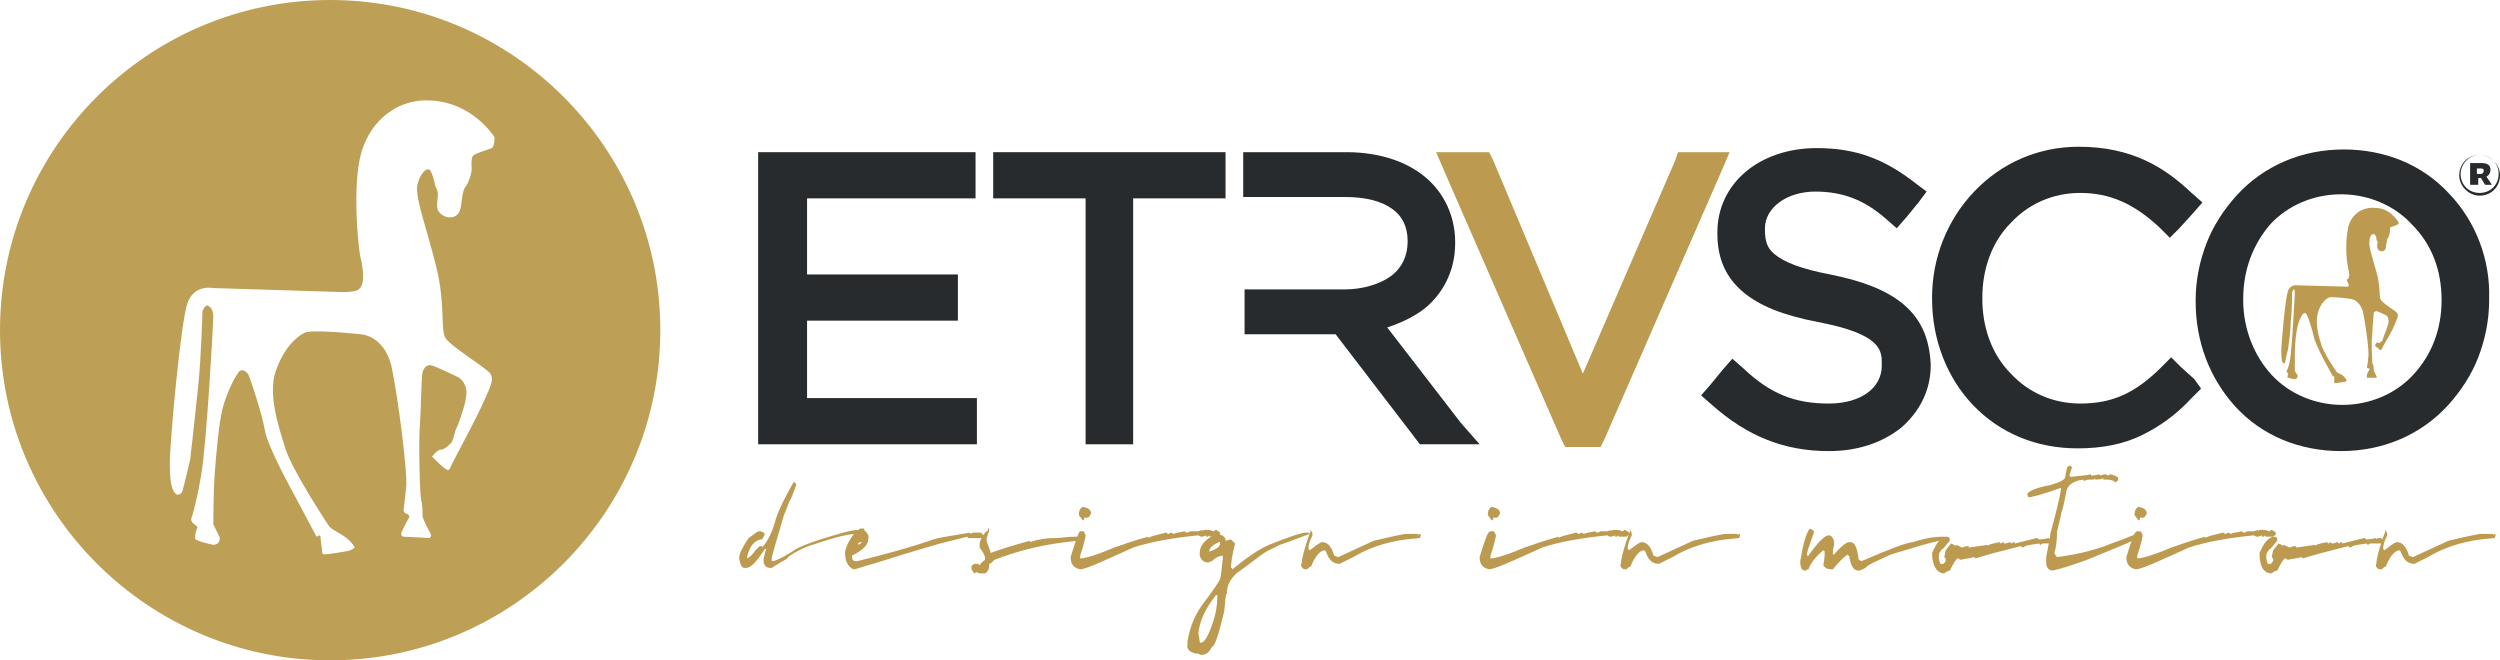 <?xml version="1.0" encoding="UTF-8"?> <!-- Generator: Adobe Illustrator 25.2.3, SVG Export Plug-In . SVG Version: 6.00 Build 0) --> <svg xmlns="http://www.w3.org/2000/svg" xmlns:xlink="http://www.w3.org/1999/xlink" version="1.1" id="Layer_1" x="0px" y="0px" viewBox="0 0 184 48.6" style="enable-background:new 0 0 184 48.6;" xml:space="preserve"> <style type="text/css"> .st0{fill:#BC9B50;} .st1{fill:#272B2D;} .st2{fill:#BE9F56;} </style> <polygon class="st0" points="125.8,11.2 124.2,11.2 123.5,11.2 123.3,11.8 116.5,27.5 109.9,11.8 109.6,11.2 108.9,11.2 107.3,11.2 105.7,11.2 106.3,12.6 114.9,32.3 115.2,32.9 115.9,32.9 117.2,32.9 117.8,32.9 118.1,32.3 126.7,12.6 127.3,11.2 "></polygon> <polygon class="st1" points="70.9,29.3 59.4,29.3 59.4,23.6 69.5,23.6 70.5,23.6 70.5,22.5 70.5,21.2 70.5,20.2 69.5,20.2 59.4,20.2 59.4,14.6 70.8,14.6 71.8,14.6 71.8,13.5 71.8,12.2 71.8,11.2 70.8,11.2 56.9,11.2 55.8,11.2 55.8,12.2 55.8,31.7 55.8,32.7 56.9,32.7 70.9,32.7 71.9,32.7 71.9,31.7 71.9,30.4 71.9,29.3 "></polygon> <path class="st2" d="M36.2,10.9c0,0-1.2,0.4-1.3,0.5c-0.2,0.1-0.2,0.4-0.2,0.8c0.1,0.4-0.2,1.2-0.4,1.5C34,14,34,14.9,33.9,15.3 c-0.1,0.5-0.4,0.7-0.8,0.7c-0.4,0-0.8-0.3-0.9-0.6c-0.1-0.4,0.1-1.1,0-1.3c0-0.2-0.2-0.3-0.2-0.6c-0.1-0.3-0.1-0.5-0.3-0.9 c-0.2-0.4-0.8,0.1-1,1.1c-0.1,1,0.7,3.1,1.4,5.9c0.7,2.8,0.3,4.7,0.7,5.3c0.4,0.6,2.7,2,3.2,2.5c0.5,0.5,0,1.2-0.6,2.6 c-0.6,1.3-2.2,4.2-2.3,4.5c-0.1,0.2-0.2,0.1-0.7-0.3c-0.4-0.4-0.6-0.6-0.6-0.6s0.4-0.5,0.6-0.5c0.2,0,0.4-0.1,0.7-0.4 c0.3-0.2,0.3-0.8,0.5-1.2c0.2-0.4,0.7-1.9,0.7-2.3c0.1-0.4,0-1-0.5-1.4c-0.6-0.3-1.7-0.8-2-0.9c-0.3-0.1-0.6,0.1-0.7,0.5 c-0.1,0.4-0.1,2.6-0.2,3.9s0,5.2,0.1,5.5c0.1,0.4,0.1,0.8,0.1,1.2c0.1,0.4,0.5,1.1,0.6,1.3c0.1,0.2-0.1,0.3-0.1,0.3 s-1.6-0.1-1.9-0.1c-0.2,0-0.2-0.3-0.1-0.4c0-0.1,0.4-0.8,0.5-1c0.1-0.1-0.1-0.3-0.2-0.3c-0.1,0-0.2-0.2-0.2-0.2s0.1-0.8,0.2-1.8 c0.1-1-0.6-6.6-1.1-8.9c-0.6-2.3-2.3-2.3-2.3-2.3s-3.6-0.4-4.1-0.1c-0.6,0.3-1.5,1.1-2.1,2.8S20.5,31.4,21,33c0.5,1.6,3,5.4,3.2,5.7 c0.2,0.3,0.8,0.5,1.3,0.9c0.5,0.4,0.6,0.7,0.6,0.7s-0.1,0.1-0.3,0.2c-0.3,0.1-1.7,0.3-1.9,0.3s-0.2-0.1-0.2-0.3 c0-0.2-0.1-0.6-0.1-0.9c0-0.2-0.1-0.2-0.1-0.2l-0.2,0.1l-1.6-3c0,0-2-3.6-2.2-4.8c-0.2-1.2-1-3.6-1.2-4.1c-0.3-0.5-0.7-0.4-0.8-0.1 c-0.2,0.2-0.8,1.4-1.1,2.5c-0.3,1.1-0.5,3.6-0.6,4.9c-0.1,1.4-0.1,3.7-0.1,3.7s0.3,0.6,0.4,0.8c0.2,0.3,0,0.7-0.4,0.7 c-0.5-0.1-1.2-0.3-1.3-0.4c-0.1-0.1,0-0.6,0.1-0.8s-0.1-0.2-0.3-0.4s-0.1-0.4-0.1-0.4s0.3-0.8,0.7-3.1c0.4-2.2,0.9-11.2,0.9-11.7 c0-0.5-0.2-0.7-0.4-0.8c-0.2-0.1-0.4,0.4-0.4,0.4s-0.1,3.5-0.3,5.4c-0.2,2-0.6,5.5-0.6,5.5s-0.5,2.2-0.6,2.4 c-0.1,0.2-0.4,0.3-0.5,0.1c-0.2-0.2-0.4-0.6-0.4-2.2c0-1.6,0.8-10.4,1.3-11.8c0.5-1.4,1.9-1.1,1.9-1.1l9.6,0.3c0,0,0.5,0,0.9-0.1 c0.7-0.2,0.6-1.4,0.3-2.6c-0.2-1.3-0.5-4.9,0-7.2s2.4-4.4,5.3-4.2c2.9,0.2,4.4,2.4,4.6,2.7C36.4,10.8,36.2,10.9,36.2,10.9 M48.6,24.3C48.6,10.9,37.7,0,24.3,0S0,10.9,0,24.3c0,13.4,10.9,24.3,24.3,24.3S48.6,37.7,48.6,24.3"></path> <polygon class="st1" points="89.2,11.2 74.1,11.2 73.1,11.2 73.1,12.2 73.1,13.5 73.1,14.6 74.1,14.6 79.9,14.6 79.9,31.7 79.9,32.7 80.9,32.7 82.3,32.7 83.4,32.7 83.4,31.7 83.4,14.6 89.2,14.6 90.2,14.6 90.2,13.5 90.2,12.2 90.2,11.2 "></polygon> <path class="st1" d="M140.1,22.4c-1.2-1-2.9-1.7-5.4-2.2c-2.1-0.4-3.4-0.9-4.1-1.5c-0.5-0.4-0.7-0.9-0.7-1.8v-0.1 c0-1.5,1.6-2.7,3.7-2.7c2,0,3.6,0.6,5.2,2l0.8,0.7l0.7-0.8l0.9-1.1l0.6-0.8l-0.8-0.6c-2.3-1.8-4.4-2.6-7.3-2.6 c-4.2,0-7.3,2.6-7.3,6.2v0.1c0,1.8,0.6,3.2,1.9,4.3c1.2,1,2.9,1.7,5.5,2.2c4.7,0.9,4.7,2.1,4.7,3.1v0.1c0,1.7-1.6,2.8-3.9,2.8 c-2.5,0-4.3-0.7-6.3-2.6l-0.8-0.7l-0.7,0.8l-0.9,1.1l-0.7,0.8l0.8,0.7c2.6,2.3,5.3,3.4,8.6,3.4c2.1,0,3.9-0.6,5.3-1.7 c1.4-1.2,2.2-2.8,2.2-4.6v-0.1C142,24.9,141.4,23.5,140.1,22.4"></path> <path class="st1" d="M161.5,27.9l-1-0.9l-0.7-0.7l-0.7,0.7c-2,2-3.7,2.7-6,2.7c-2,0-3.8-0.8-5.1-2.2c-1.4-1.4-2.1-3.4-2.1-5.5v-0.1 c0-2.1,0.7-4.1,2.1-5.5c1.3-1.4,3.1-2.2,5.1-2.2c2.2,0,4,0.8,5.9,2.6l0.7,0.7l0.7-0.7l1-1.1l0.7-0.8l-0.8-0.7 c-1.9-1.8-4.3-3.4-8.3-3.4c-3,0-5.7,1.2-7.7,3.3c-2,2.1-3.1,4.9-3.1,7.8V22c0,3,1.1,5.8,3,7.8c2,2.1,4.7,3.2,7.7,3.2 c1.8,0,3.4-0.3,4.8-1c1.2-0.6,2.4-1.4,3.6-2.7l0.7-0.7L161.5,27.9z"></path> <path class="st1" d="M107.5,31.1l-5.4-7c1.2-0.4,2.2-0.9,3-1.6c1.3-1.2,2-2.8,2-4.6v-0.1c0-1.6-0.6-3.2-1.8-4.4 c-1.4-1.4-3.6-2.2-6.2-2.2h-6.6h-1v1v1.3v1h1h6.5c1.5,0,2.7,0.3,3.5,0.9c0.7,0.5,1.1,1.3,1.1,2.3v0.1c0,1-0.4,1.9-1.2,2.5 c-0.8,0.6-2.1,1-3.4,1h-6.4h-1v1v1.3v1h1h5.7l5.9,7.7l0.3,0.4h0.5h1.8h2.1L107.5,31.1z"></path> <path class="st1" d="M179.7,22.1c0,2.1-0.7,4-2.1,5.5c-1.3,1.4-3.2,2.2-5.2,2.2c-2,0-3.9-0.8-5.2-2.2c-1.3-1.4-2.1-3.4-2.1-5.5V22 c0-2.1,0.7-4,2-5.5c1.3-1.4,3.2-2.2,5.2-2.2c2,0,3.9,0.8,5.2,2.2C179,18,179.7,19.9,179.7,22.1L179.7,22.1z M180.3,14.3 c-2-2.2-4.8-3.3-7.8-3.3c-3.1,0-5.9,1.2-7.9,3.4c-0.9,1-1.7,2.2-2.2,3.5c-0.5,1.3-0.8,2.7-0.8,4.2v0.1c0,2.9,1,5.6,2.9,7.7 c2,2.2,4.8,3.3,7.8,3.3c3.1,0,5.9-1.2,7.9-3.4c0.9-1,1.7-2.2,2.2-3.5c0.5-1.3,0.8-2.7,0.8-4.2V22C183.3,19.1,182.2,16.3,180.3,14.3"></path> <path class="st0" d="M172.8,21.1l-3.7-0.1c0,0-0.5-0.1-0.7,0.4c-0.2,0.5-0.5,3.9-0.5,4.5c0,0.6,0.1,0.8,0.1,0.8 c0.1,0.1,0.2,0,0.2-0.1c0-0.1,0.2-0.9,0.2-0.9s0.2-1.3,0.2-2.1c0.1-0.7,0.1-2.1,0.1-2.1s0.1-0.2,0.1-0.2c0.1,0,0.1,0.1,0.1,0.3 c0,0.2-0.2,3.6-0.3,4.5s-0.3,1.2-0.3,1.2s0,0.1,0,0.1c0.1,0.1,0.2,0.1,0.1,0.1c0,0.1-0.1,0.3,0,0.3c0,0,0.3,0.1,0.5,0.1 c0.2,0,0.2-0.2,0.2-0.3c-0.1-0.1-0.2-0.3-0.2-0.3s0-0.9,0-1.4c0-0.5,0.1-1.5,0.2-1.9c0.1-0.4,0.3-0.8,0.4-0.9 c0.1-0.1,0.2-0.1,0.3,0.1c0.1,0.2,0.4,1.1,0.5,1.6c0.1,0.5,0.8,1.8,0.8,1.8l0.6,1.1l0.1,0c0,0,0,0,0,0.1c0,0.1,0,0.3,0,0.3 c0,0.1,0,0.1,0.1,0.1c0.1,0,0.6-0.1,0.7-0.1c0.1,0,0.1-0.1,0.1-0.1s0-0.1-0.2-0.3c-0.2-0.2-0.4-0.2-0.5-0.3 c-0.1-0.1-1.1-1.6-1.2-2.2c-0.2-0.6-0.4-1.5-0.2-2.2c0.2-0.7,0.6-1,0.8-1.1c0.2-0.1,1.6,0.1,1.6,0.1s0.6,0,0.9,0.9 c0.2,0.9,0.5,3,0.4,3.4c0,0.4-0.1,0.7-0.1,0.7s0,0.1,0.1,0.1s0.1,0.1,0.1,0.1c0,0-0.2,0.3-0.2,0.4c0,0.1,0,0.2,0,0.2 c0.1,0,0.7,0,0.7,0s0.1,0,0-0.1c0-0.1-0.2-0.4-0.2-0.5c0-0.2,0-0.3-0.1-0.5c0-0.1-0.1-1.6,0-2.1c0-0.5,0.1-1.3,0.1-1.5 s0.2-0.2,0.2-0.2c0.1,0,0.5,0.2,0.7,0.3c0.2,0.1,0.2,0.4,0.2,0.5c0,0.1-0.2,0.7-0.3,0.9c-0.1,0.2-0.1,0.4-0.2,0.5 c-0.1,0.1-0.2,0.2-0.3,0.1c-0.1,0-0.2,0.2-0.2,0.2s0,0.1,0.2,0.2c0.2,0.2,0.2,0.2,0.3,0.1c0-0.1,0.7-1.2,0.9-1.7 c0.2-0.5,0.4-0.8,0.2-1c-0.2-0.2-1.1-0.7-1.2-1c-0.1-0.2,0-1-0.3-2c-0.3-1.1-0.6-1.9-0.5-2.3c0-0.4,0.3-0.6,0.4-0.4 c0.1,0.1,0.1,0.2,0.1,0.3c0,0.1,0.1,0.2,0.1,0.2c0,0.1-0.1,0.3,0,0.5c0,0.1,0.2,0.2,0.3,0.2s0.3-0.1,0.3-0.3c0-0.2,0.1-0.5,0.1-0.6 c0.1-0.1,0.2-0.4,0.2-0.6c0-0.2,0-0.3,0.1-0.3c0.1,0,0.5-0.2,0.5-0.2s0.1,0,0-0.2c-0.1-0.1-0.6-1-1.7-1c-1.1-0.1-1.9,0.7-2,1.6 c-0.2,0.9-0.1,2.3,0,2.7c0.1,0.5,0.2,0.9-0.1,1C173,21.1,172.8,21.1,172.8,21.1"></path> <path class="st1" d="M182.3,12.8v-0.4h0.3c0.2,0,0.2,0.1,0.2,0.2c0,0.1-0.1,0.2-0.2,0.2H182.3z M181.9,13.6h0.5v-0.5h0.2l0.3,0.5 h0.5l-0.4-0.6c0.2-0.1,0.3-0.3,0.3-0.5c0-0.4-0.3-0.5-0.7-0.5h-0.8V13.6z M182.5,14.2c-0.8,0-1.4-0.6-1.4-1.4v0 c0-0.7,0.6-1.4,1.4-1.4c0.8,0,1.4,0.6,1.4,1.4v0C183.9,13.6,183.3,14.2,182.5,14.2 M182.5,14.4c0.9,0,1.5-0.7,1.5-1.5v0 c0-0.8-0.7-1.5-1.5-1.5c-0.9,0-1.5,0.7-1.5,1.5v0C181,13.7,181.7,14.4,182.5,14.4"></path> <g> <path class="st0" d="M56.1,40.3c0.5-0.6,0.8-1.3,1-2.1c0.3-0.9,0.8-1.8,1.3-2.7l0.1,0c0,0,0.1,0.1,0.1,0.2 c-0.2,0.5-0.3,0.9-0.5,1.2c-0.2,0.5-0.3,0.8-0.4,1L57,40.3c-0.1,0.4-0.2,0.7-0.2,0.8l0,0.1c0,0.1,0,0.1,0.1,0.1h0 c0.1,0,0.6-0.2,1.4-0.7c0.5-0.4,1.7-0.8,3.4-1.3c0.7-0.2,1.2-0.3,1.4-0.3c0.1,0,0.2,0.1,0.3,0.2c0,0.1,0,0.2-0.1,0.3h0L63,39.3 c-0.5,0-1.4,0.2-2.9,0.7c-0.7,0.2-1.4,0.5-2.1,1c0,0.1-0.2,0.2-0.4,0.3c-0.5,0.3-0.8,0.5-0.8,0.5h-0.1c-0.3,0-0.5-0.2-0.5-0.5 l0-0.2c0.1-0.4,0.2-0.7,0.2-0.7l-0.1,0c-0.6,0.9-1,1.4-1.4,1.4h-0.1c-0.2,0-0.3-0.2-0.4-0.7c0-0.4,0.3-0.9,0.7-1.5 c0.4-0.3,0.7-0.5,0.7-0.5H56l0.2,0.1l0.1,0.1l-0.2,0.4l0,0l-0.1,0c-0.5,0.1-0.8,0.5-1,1.2l0,0.2h0c0.2-0.1,0.4-0.3,0.6-0.6l0,0 l0.3-0.3H56.1z"></path> <path class="st0" d="M63.6,39c0.2,0.2,0.4,0.4,0.3,0.7c0,0.4-0.4,0.8-1.2,1.2c0,0.3,0.1,0.4,0.3,0.4h0.1c2-0.5,3.9-1,5.6-1.6 c0.7-0.2,1.6-0.3,2.7-0.5c0,0,0,0,0,0.1l0.2-0.1h0.6c0.1,0.1,0.2,0.2,0.2,0.3l-0.1,0.1h-1c0,0-0.1,0-0.1-0.1L69.2,40 c-0.7,0.2-2.1,0.6-4.3,1.3l-2,0.6h-0.1c-0.4-0.2-0.6-0.6-0.6-1.2l0-0.1c0.1-0.5,0.4-1,0.8-1.5c0.1,0,0.2-0.1,0.3-0.2H63.6z M63.2,40.1c0.1-0.1,0.1-0.1,0.2-0.1l0-0.1h0C63.2,39.9,63.1,40,63.2,40.1L63.2,40.1z"></path> <path class="st0" d="M72.7,38.9c0.1,0,0.1,0,0.1,0.1l0,0.1c0,0-0.1,0.2-0.2,0.6c0,0.1,0.1,0.4,0.3,0.9l0,0.1 c0.8-0.3,1.8-0.6,2.9-0.9c0,0,0,0,0,0.1c0.6-0.2,1.2-0.3,1.7-0.3c0,0,0.1,0,0.3,0c0.2,0,0.7-0.1,1.4-0.1h0.3c0,0,0.1,0.1,0.1,0.2 l-0.2,0.1c-2.4,0.2-4.4,0.7-6.2,1.4c-0.2,0.2-0.3,0.3-0.4,0.3l0,0.1c0,0.3-0.1,0.5-0.3,0.6h-0.3c-0.1,0-0.2,0-0.3-0.1l-0.2,0.1 l-0.2-0.3l0-0.2c0-0.1,0.1-0.1,0.2-0.2H72l0.1,0.1c0,0,0.1-0.2,0.4-0.4l0-0.1c0-0.2-0.1-0.4-0.4-0.8l0-0.2c0-0.3,0.2-0.7,0.5-1 H72.7z"></path> <path class="st0" d="M88,39.1h0.2l0.3-0.1l0,0.1l0.1-0.1h0.2c0.1,0,0.3,0,0.5,0.1c0.1,0,0.1-0.1,0.2-0.1c0.2,0.1,0.3,0.2,0.3,0.2 l0,0.1c0,0.1-0.1,0.1-0.2,0.2h-0.5c0,0-0.1,0-0.1-0.1l-0.1,0.1c-0.1,0-0.2,0-0.1-0.1l-0.3,0.1c-0.1,0-0.2,0-0.3-0.1 c-2,0.2-3.6,0.5-4.8,0.9c-2.2,1-3.5,1.6-3.9,1.6c-0.5-0.1-0.7-0.4-0.7-0.9c0.4-1.3,0.6-1.9,0.7-1.9h0.2c0.1,0,0.1,0.1,0.2,0.3 c0,0.1-0.1,0.6-0.4,1.5c0,0.1,0,0.2,0,0.2c0.3,0,1.1-0.2,2.5-0.8c0.6-0.2,1.4-0.5,2.5-0.8l0,0.1c0.1-0.1,0.5-0.2,1.3-0.4 c0.1,0,0.1,0.1,0.2,0.1l0.2-0.1l0.2,0.1c0.1-0.1,0.4-0.1,0.8-0.2l0.1,0.1c0.2,0,0.3-0.1,0.3-0.1L88,39.1z M80.3,37.8 c-0.1,0.2-0.2,0.3-0.2,0.3h-0.3c0,0.1,0,0.2-0.1,0.2c0,0-0.1-0.1-0.3-0.4c0-0.3,0.1-0.5,0.3-0.6C80.1,37.4,80.3,37.5,80.3,37.8z"></path> <path class="st0" d="M90.2,39.8l0.4-0.1c0.2,0.2,0.3,0.3,0.3,0.3c-0.2,0.8-0.3,1.4-0.3,1.8c0.1,0,0.1,0.1,0.1,0.1 c1.1-0.9,2-1.5,2.7-1.8c1.5-0.6,2.4-0.9,2.7-0.9h0.1c0.2,0,0.2,0.1,0.2,0.1c-0.6,0.2-1.3,0.5-2.2,0.8l-1,0.5 c-0.5,0.3-1.2,0.9-2.2,1.6c-0.5,0.5-0.7,0.9-0.7,1.5c-0.1,0-0.1,0.4-0.2,1.3c-0.4,1.7-0.7,2.6-0.9,2.6c-0.2,0.4-0.4,0.6-0.8,0.6 c-0.1,0-0.2-0.1-0.2-0.1l-0.1,0h-0.1c-0.4-0.1-0.7-0.3-0.6-0.7l0-0.2c0.2-1.2,0.6-2,1.1-2.7c0.9-1.2,1.3-1.8,1.3-1.9 c0.1-0.3,0.1-0.8,0.2-1.5L90,40.9c-0.2,0-0.5,0.1-0.8,0.4c-0.1,0-0.2,0.1-0.3,0.1c-0.3,0-0.5-0.2-0.6-0.5l0-0.2 c0-0.5,0.3-0.9,1-1.3c0.1,0,0.2,0,0.3-0.1C90,39.4,90.2,39.5,90.2,39.8z M88.3,47.2c0,0.1,0,0.1,0.1,0.1c0.2,0,0.5-0.4,0.8-1.3 c0.3-0.8,0.4-1.5,0.4-2.2h-0.1c-0.8,1-1.2,1.9-1.3,2.8L88.3,47.2z M89,40.6L89,40.6c0.6-0.2,0.8-0.4,0.8-0.6l0-0.1h-0.1 C89.3,40.1,89,40.3,89,40.6L89,40.6z"></path> <path class="st0" d="M96.3,39c0.2,0,0.3,0.1,0.3,0.4c-0.2,0.4-0.3,0.7-0.3,1l0.1,0.1c0.4-0.3,0.6-0.5,0.9-0.6c0.4,0,0.7,0.3,0.9,1 l0.3,0.1l2.6-1.2c0.5-0.1,1.2-0.3,2.3-0.5c0,0,0.2,0,0.6,0c0.3,0,0.4,0,0.4,0l0,0.1l0.1-0.1c0.1,0,0.1,0.1,0,0.3l-1,0.1 c-1.6,0.2-2.9,0.7-3.9,1.3l-1,0.5c-0.5,0-0.8-0.3-1-0.9l-0.1-0.1c-0.3,0-0.7,0.4-1,1.2c-0.1,0-0.2,0.1-0.3,0.2h-0.2 c-0.2-0.1-0.3-0.3-0.2-0.4c0-0.3,0.2-1.2,0.7-2.5H96.3z"></path> <path class="st0" d="M118.1,39.1h0.2l0.3-0.1l0,0.1l0.1-0.1h0.2c0.1,0,0.3,0,0.5,0.1c0.1,0,0.1-0.1,0.2-0.1 c0.2,0.1,0.3,0.2,0.3,0.2l0,0.1c0,0.1-0.1,0.1-0.2,0.2h-0.5c0,0-0.1,0-0.1-0.1l-0.1,0.1c-0.1,0-0.2,0-0.1-0.1l-0.3,0.1 c-0.1,0-0.2,0-0.3-0.1c-2,0.2-3.6,0.5-4.8,0.9c-2.2,1-3.5,1.6-3.9,1.6c-0.5-0.1-0.7-0.4-0.7-0.9c0.4-1.3,0.6-1.9,0.8-1.9h0.2 c0.1,0,0.1,0.1,0.2,0.3c0,0.1-0.1,0.6-0.4,1.5c0,0.1,0,0.2,0,0.2c0.3,0,1.1-0.2,2.5-0.8c0.6-0.2,1.4-0.5,2.5-0.8l0,0.1 c0.1-0.1,0.5-0.2,1.3-0.4c0.1,0,0.1,0.1,0.2,0.1l0.2-0.1l0.2,0.1c0.1-0.1,0.4-0.1,0.8-0.2l0.1,0.1c0.2,0,0.3-0.1,0.3-0.1 L118.1,39.1z M110.4,37.8c-0.1,0.2-0.2,0.3-0.2,0.3h-0.3c0,0.1,0,0.2-0.1,0.2c0,0-0.1-0.1-0.3-0.4c0-0.3,0.1-0.5,0.3-0.6 C110.2,37.4,110.4,37.5,110.4,37.8z"></path> <path class="st0" d="M119.8,39c0.2,0,0.3,0.1,0.3,0.4c-0.2,0.4-0.3,0.7-0.3,1l0.1,0.1c0.4-0.3,0.6-0.5,0.9-0.6c0.4,0,0.7,0.3,0.9,1 l0.3,0.1l2.6-1.2c0.5-0.1,1.2-0.3,2.3-0.5c0,0,0.2,0,0.6,0c0.3,0,0.4,0,0.4,0l0,0.1l0.1-0.1c0.1,0,0.1,0.1,0,0.3l-1,0.1 c-1.6,0.2-2.9,0.7-3.9,1.3l-1,0.5c-0.5,0-0.8-0.3-1-0.9l-0.1-0.1c-0.3,0-0.7,0.4-1,1.2c-0.1,0-0.2,0.1-0.3,0.2h-0.2 c-0.2-0.1-0.3-0.3-0.2-0.4c0-0.3,0.2-1.2,0.7-2.5H119.8z"></path> <path class="st0" d="M133.2,38.9c0.2,0.1,0.3,0.1,0.3,0.3c-0.2,0.6-0.4,1.1-0.5,1.5l0,0.2h0.1c0.7-1,1.2-1.5,1.5-1.5 c0.2,0,0.4,0.2,0.4,0.7c-0.1,0.3-0.1,0.5-0.1,0.7h0.1c0.5-0.6,0.9-0.9,1.1-0.9h0.1c0.3,0,0.5,0.4,0.6,1.3l0.2,0.1 c2.1-0.9,3.4-1.4,3.8-1.4c0.9-0.3,1.6-0.4,2.2-0.4c0.3,0,0.2,0.1-0.2,0.3c-0.7,0.1-1.9,0.5-3.6,1c-1.1,0.5-1.8,0.8-1.9,1 c-0.2,0.1-0.4,0.2-0.5,0.2c-0.4,0-0.6-0.4-0.7-1.1c-0.1,0-0.1,0-0.1-0.1c-0.3,0.2-0.7,0.6-1.1,1.1h-0.1c-0.3,0-0.5-0.1-0.6-0.3 c0.1-0.5,0.1-0.9,0.1-1l-0.1-0.1c-0.5,0.4-0.9,0.9-1.1,1.4c-0.1,0-0.1,0-0.2,0.1c-0.3,0-0.4-0.2-0.4-0.7 C132.7,40.1,132.9,39.3,133.2,38.9L133.2,38.9z"></path> <path class="st0" d="M143.6,40c0.2,0.1,0.3,0.1,0.3,0.2l0.1-0.1c0.2,0.1,0.4,0.2,0.4,0.2l0.3-0.1h0.2c0,0,0,0,0,0.1l1.4-0.2 c0,0,0,0.1,0,0.1c0-0.1,0.3-0.2,0.9-0.3c0,0,0,0.1,0.1,0.1l0.1-0.1c0,0,0.1,0,0.1,0.1c0.1,0,0.2,0,0.4-0.1c0.1,0,0.1,0.1,0.2,0.1 c0-0.1,0.1-0.1,0.1-0.1c0,0,0.1,0,0.1,0.1l1.6-0.4c0.1,0,0.1,0.1,0.2,0.1c0,0,0.2,0,0.7-0.1l0,0.1l0.1-0.1h0.2c0,0,0.1,0,0.1,0.1 l0.1-0.1l-0.1,0.4h-0.8c-0.1,0-0.1,0-0.2,0.1c0,0-0.1,0-0.1-0.1c-0.6,0.1-1,0.1-1.2,0.3c-0.1,0-0.1-0.1-0.2-0.1 c-1.6,0.4-2.7,0.7-3.3,0.9l-0.1-0.1c-0.3,0.1-0.6,0.1-1,0.2c-0.1,0-0.1-0.1-0.2-0.1c-0.1,0-0.3,0.3-0.6,0.9c-0.1,0-0.3,0.1-0.4,0.2 c-0.5,0-0.9-0.5-0.9-1.5c0.3-0.7,0.6-1.1,1-1.2c0.1,0,0.2,0,0.3,0.1l0,0.2l-0.5,0.6c-0.1,0-0.1,0.1-0.2,0.2 c-0.1,0.1-0.1,0.3-0.1,0.5l0.1,0.4h0.2c0.1,0,0.1-0.1,0.2-0.2l0-0.1c0-0.1,0-0.1-0.1-0.2l0.1-0.5L143.6,40z"></path> <path class="st0" d="M152.5,34.4L152.5,34.4l-0.2,0.6l0.1,0.1c0.7-0.1,1.2-0.1,1.5-0.2c0,0,0,0,0,0.1c0.4,0,0.6-0.1,0.6-0.1 l0.1,0.1l0.3-0.1l0.3,0.1l0.1-0.1c0.4,0.1,0.6,0.2,0.6,0.3l0,0.1c0,0.1-0.1,0.1-0.2,0.2c-0.1-0.1-0.3-0.2-0.6-0.2h-0.3 c0,0,0,0,0-0.1c0,0-0.2,0.1-0.6,0.1l0-0.1l-0.1,0.1h-0.3c-0.1,0-0.2,0-0.4,0.1l-0.1-0.1c-0.7,0.1-1.1,0.4-1.2,0.8 c-0.1,0.5-0.2,1.1-0.4,1.7c0,0.1-0.1,0.5-0.3,1.3c0,0.8-0.1,1.3-0.2,1.6c0.1,0.2,0.1,0.2,0.2,0.3c1.5-0.2,2.8-0.5,4-1 c0.9-0.3,1.5-0.6,1.9-0.7h0c0,0,0.1,0,0.1,0.1l0,0.1c0,0.1-0.6,0.4-1.6,0.8l-2.2,0.9c-1.1,0.4-2,0.7-2.6,0.8 c-0.3-0.1-0.4-0.3-0.4-0.6c0-0.1,0-0.2,0-0.4l0.3-1.6l0-0.1c0.4-1.5,0.7-2.6,0.8-3.4h0c-1.4,0.5-2.2,0.7-2.4,0.7l-0.1-0.2 c0-0.2,0.6-0.5,1.7-0.7c0.7-0.2,1.1-0.4,1.1-0.6c0.1-0.5,0.1-0.8,0.3-0.8C152.3,34.2,152.4,34.3,152.5,34.4z"></path> <path class="st0" d="M165.7,39.1h0.2l0.3-0.1l0,0.1l0.1-0.1h0.2c0.1,0,0.3,0,0.5,0.1c0.1,0,0.1-0.1,0.2-0.1 c0.2,0.1,0.3,0.2,0.3,0.2l0,0.1c0,0.1-0.1,0.1-0.2,0.2h-0.5c0,0-0.1,0-0.1-0.1l-0.1,0.1c-0.1,0-0.2,0-0.1-0.1l-0.3,0.1 c-0.1,0-0.2,0-0.3-0.1c-2,0.2-3.6,0.5-4.8,0.9c-2.2,1-3.5,1.6-3.9,1.6c-0.5-0.1-0.7-0.4-0.7-0.9c0.4-1.3,0.6-1.9,0.8-1.9h0.2 c0.1,0,0.1,0.1,0.2,0.3c0,0.1-0.1,0.6-0.4,1.5c0,0.1,0,0.2,0,0.2c0.3,0,1.1-0.2,2.5-0.8c0.6-0.2,1.4-0.5,2.5-0.8l0,0.1 c0.1-0.1,0.5-0.2,1.3-0.4c0.1,0,0.1,0.1,0.2,0.1l0.2-0.1l0.2,0.1c0.1-0.1,0.4-0.1,0.8-0.2l0.1,0.1c0.2,0,0.3-0.1,0.3-0.1 L165.7,39.1z M158,37.8c-0.1,0.2-0.2,0.3-0.2,0.3h-0.3c0,0.1,0,0.2-0.1,0.2c0,0-0.1-0.1-0.3-0.4c0-0.3,0.1-0.5,0.3-0.6 C157.8,37.4,158,37.5,158,37.8z"></path> <path class="st0" d="M167.7,40c0.2,0.1,0.3,0.1,0.3,0.2l0.1-0.1c0.2,0.1,0.4,0.2,0.4,0.2l0.3-0.1h0.2c0,0,0,0,0,0.1l1.4-0.2 c0,0,0,0.1,0,0.1c0-0.1,0.3-0.2,0.9-0.3c0,0,0,0.1,0.1,0.1l0.1-0.1c0,0,0.1,0,0.1,0.1c0.1,0,0.2,0,0.4-0.1c0.1,0,0.1,0.1,0.2,0.1 c0-0.1,0.1-0.1,0.1-0.1c0,0,0.1,0,0.1,0.1l1.6-0.4c0.1,0,0.1,0.1,0.2,0.1c0,0,0.2,0,0.7-0.1l0,0.1l0.1-0.1h0.2c0,0,0.1,0,0.1,0.1 l0.1-0.1l-0.1,0.4h-0.8c-0.1,0-0.1,0-0.2,0.1c0,0-0.1,0-0.1-0.1c-0.6,0.1-1,0.1-1.2,0.3c-0.1,0-0.1-0.1-0.2-0.1 c-1.6,0.4-2.7,0.7-3.3,0.9l-0.1-0.1c-0.3,0.1-0.6,0.1-1,0.2c-0.1,0-0.1-0.1-0.2-0.1c-0.1,0-0.3,0.3-0.6,0.9c-0.1,0-0.3,0.1-0.4,0.2 c-0.6,0-0.9-0.5-0.9-1.5c0.3-0.7,0.6-1.1,1-1.2c0.1,0,0.2,0,0.3,0.1l0,0.2l-0.5,0.6c-0.1,0-0.1,0.1-0.2,0.2 c-0.1,0.1-0.1,0.3-0.1,0.5l0.1,0.4h0.2c0.1,0,0.1-0.1,0.2-0.2l0-0.1c0-0.1,0-0.1-0.1-0.2l0.1-0.5L167.7,40z"></path> <path class="st0" d="M175.4,39c0.2,0,0.3,0.1,0.3,0.4c-0.2,0.4-0.3,0.7-0.3,1l0.1,0.1c0.4-0.3,0.6-0.5,0.9-0.6c0.4,0,0.7,0.3,0.9,1 l0.3,0.1l2.6-1.2c0.5-0.1,1.2-0.3,2.3-0.5c0,0,0.2,0,0.6,0c0.3,0,0.4,0,0.4,0l0,0.1l0.1-0.1c0.1,0,0.1,0.1,0,0.3l-1,0.1 c-1.6,0.2-2.9,0.7-3.9,1.3l-1,0.5c-0.5,0-0.8-0.3-1-0.9l-0.1-0.1c-0.3,0-0.7,0.4-1,1.2c-0.1,0-0.2,0.1-0.3,0.2h-0.2 c-0.2-0.1-0.3-0.3-0.2-0.4c0-0.3,0.2-1.2,0.7-2.5H175.4z"></path> </g> </svg> 
